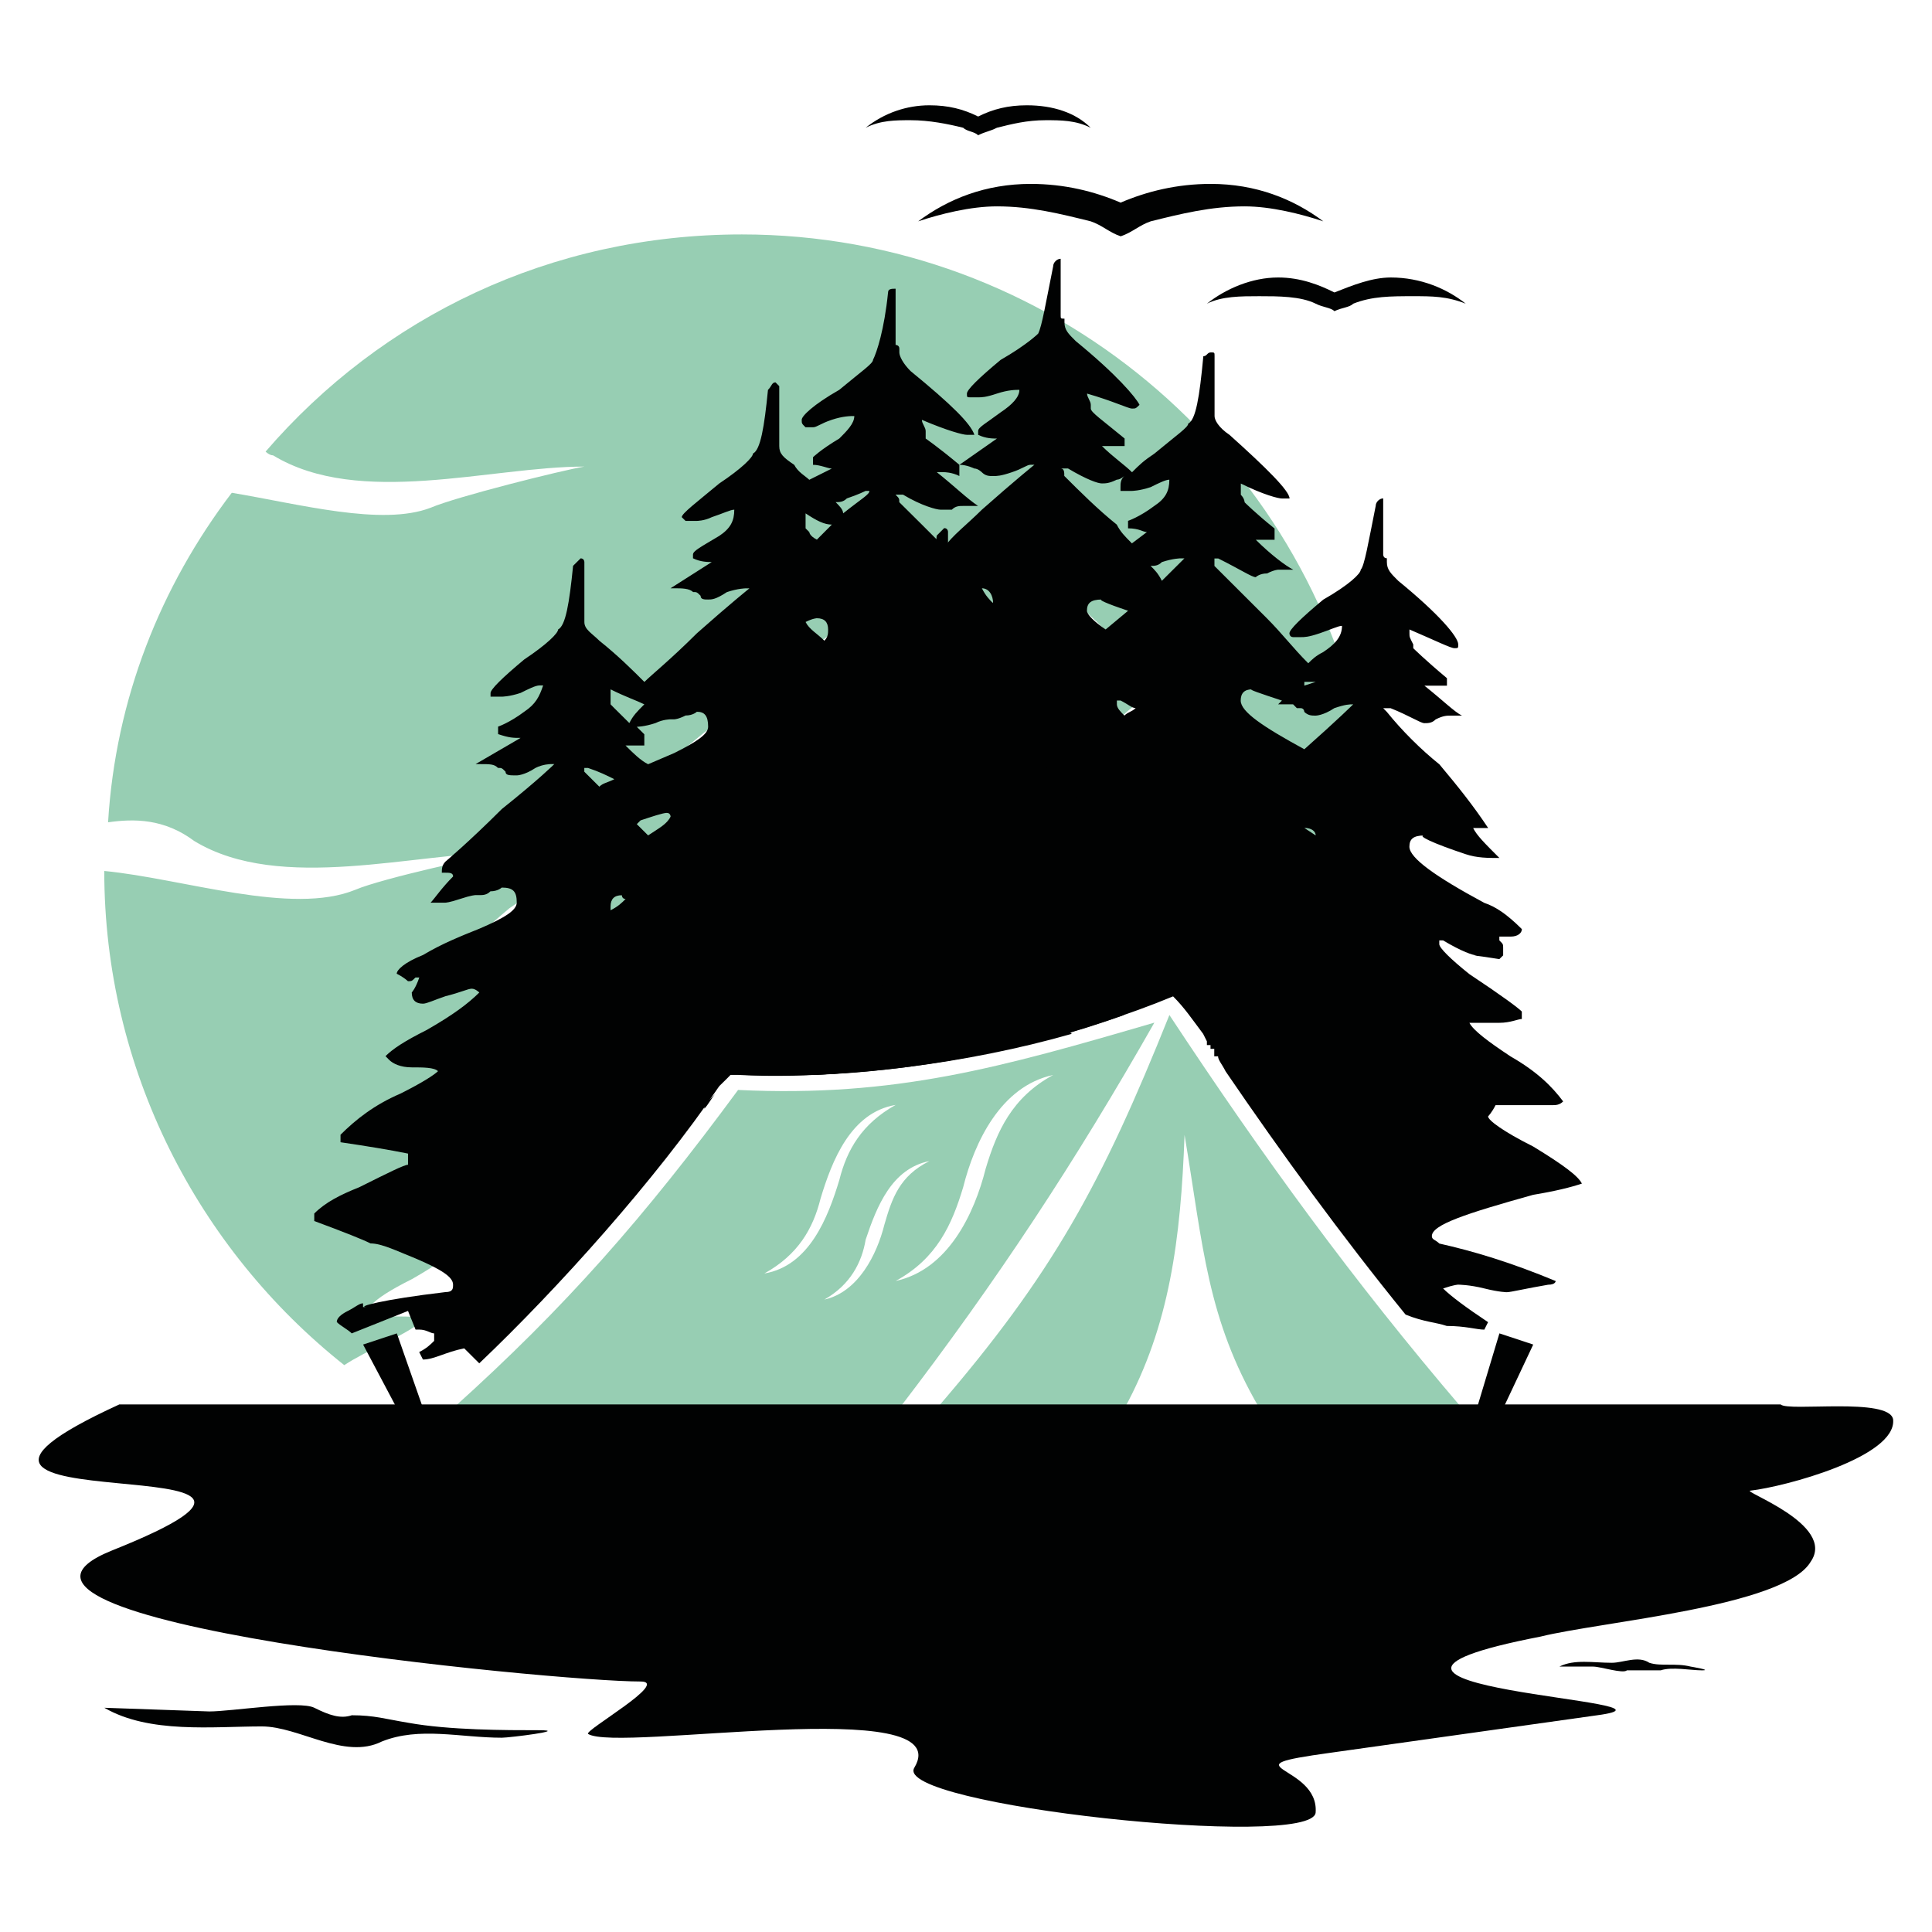 <?xml version="1.0" encoding="utf-8"?>
<!-- Generator: Adobe Illustrator 16.0.0, SVG Export Plug-In . SVG Version: 6.00 Build 0)  -->
<!DOCTYPE svg PUBLIC "-//W3C//DTD SVG 1.1//EN" "http://www.w3.org/Graphics/SVG/1.1/DTD/svg11.dtd">
<svg version="1.1" id="Calque_1" xmlns="http://www.w3.org/2000/svg" xmlns:xlink="http://www.w3.org/1999/xlink" x="0px" y="0px"
	 width="32px" height="32px" viewBox="0 0 32 32" enable-background="new 0 0 32 32" xml:space="preserve">
<g>
	<path fill-rule="evenodd" clip-rule="evenodd" fill="#97CEB3" d="M12.288,3.883c5.094,0,9.38,3.659,10.311,8.496
		c-0.062,0.062-0.062,0.062-0.062,0.124c-0.123,0.62-0.187,0.992-0.247,1.054c0,0.062-0.188,0.248-0.622,0.496
		c-0.373,0.31-0.56,0.497-0.56,0.558c0,0,0,0.063,0.062,0.063h0.125c0.062,0,0.125,0,0.31-0.063
		c0.188-0.061,0.312-0.123,0.374-0.123l0,0c0,0.186-0.125,0.309-0.311,0.433c-0.124,0.063-0.188,0.124-0.248,0.186
		c-0.25-0.248-0.436-0.496-0.685-0.744c-0.248-0.248-0.558-0.558-0.869-0.868c0,0,0-0.062,0-0.124h0.063
		c0.373,0.186,0.559,0.31,0.621,0.31c0,0,0.063-0.062,0.186-0.062c0.125-0.062,0.188-0.062,0.188-0.062c0.062,0,0.062,0,0.124,0
		c0.062,0,0.123,0,0.123,0c-0.123-0.062-0.371-0.248-0.62-0.496c0,0,0,0,0.063,0c0.062,0,0.123,0,0.248,0v-0.186
		c-0.311-0.248-0.497-0.434-0.497-0.434s0-0.062-0.062-0.124c0-0.062,0-0.124,0-0.124v-0.062c0.372,0.186,0.621,0.248,0.683,0.248
		c0.063,0,0.124,0,0.124,0c0-0.124-0.373-0.496-0.994-1.054c-0.186-0.124-0.248-0.248-0.248-0.31v-0.063v-0.062v-0.868
		c0-0.063,0-0.063-0.063-0.063c-0.061,0-0.061,0.063-0.124,0.063c-0.061,0.682-0.124,1.054-0.248,1.116
		c0,0.062-0.187,0.186-0.559,0.496c-0.187,0.124-0.248,0.186-0.372,0.31c-0.124-0.124-0.312-0.248-0.497-0.434
		c0.062,0,0.062,0,0.062,0c0.063,0,0.186,0,0.312,0v-0.124c-0.373-0.31-0.56-0.435-0.56-0.496c0,0,0,0,0-0.062
		s-0.062-0.124-0.062-0.186l0,0c0.434,0.124,0.682,0.248,0.745,0.248c0.061,0,0.061,0,0.124-0.062
		c-0.063-0.124-0.374-0.496-1.057-1.055c-0.124-0.124-0.186-0.186-0.186-0.31c0,0,0,0,0-0.062c-0.063,0-0.063,0-0.063-0.063V8.473
		V8.41c-0.062,0-0.124,0.063-0.124,0.124c-0.124,0.62-0.187,0.992-0.248,1.117c0,0-0.187,0.186-0.621,0.434
		c-0.373,0.311-0.559,0.496-0.559,0.559c0,0.062,0,0.062,0.061,0.062h0.125c0.062,0,0.124,0,0.311-0.062
		c0.186-0.063,0.311-0.063,0.372-0.063l0,0c0,0.125-0.124,0.249-0.31,0.372c-0.249,0.187-0.373,0.249-0.373,0.31v0.063
		c0.124,0.062,0.248,0.062,0.311,0.062l-0.621,0.434c-0.374-0.31-0.56-0.434-0.56-0.434s0-0.062,0-0.125
		c0-0.062-0.063-0.124-0.063-0.186l0,0c0.436,0.186,0.684,0.248,0.747,0.248c0.061,0,0.061,0,0.124,0
		c-0.063-0.186-0.373-0.496-1.056-1.054c-0.125-0.124-0.187-0.248-0.187-0.311c0-0.062,0-0.062,0-0.062
		c0-0.062-0.062-0.062-0.062-0.062V8.968c0-0.062,0-0.062,0-0.062c-0.062,0-0.124,0-0.124,0.062
		c-0.063,0.62-0.186,0.992-0.248,1.116c0,0.063-0.187,0.187-0.56,0.496c-0.435,0.249-0.621,0.435-0.621,0.497s0,0.062,0.063,0.124
		h0.124c0.063,0,0.125-0.062,0.311-0.124c0.186-0.062,0.312-0.062,0.373-0.062l0,0c0,0.124-0.124,0.248-0.249,0.372
		c-0.311,0.186-0.435,0.31-0.435,0.31v0.124c0.125,0,0.249,0.062,0.311,0.062l-0.373,0.186c-0.062-0.062-0.186-0.125-0.248-0.248
		c-0.187-0.124-0.249-0.186-0.249-0.31c0,0,0,0,0-0.063v-0.062v-0.868l-0.062-0.063c-0.063,0-0.063,0.063-0.125,0.124
		c-0.062,0.621-0.125,0.993-0.249,1.055c0,0.062-0.186,0.248-0.559,0.496c-0.373,0.31-0.621,0.496-0.621,0.558l0.062,0.062h0.186
		c0,0,0.125,0,0.249-0.062c0.187-0.062,0.311-0.124,0.373-0.124l0,0c0,0.186-0.062,0.31-0.249,0.434
		c-0.31,0.187-0.435,0.248-0.435,0.31v0.062c0.125,0.062,0.249,0.062,0.311,0.062l-0.684,0.434h0.063c0.125,0,0.249,0,0.311,0.062
		c0.062,0,0.062,0,0.125,0.062c0,0.062,0.062,0.062,0.124,0.062s0.124,0,0.311-0.124c0.187-0.062,0.311-0.062,0.311-0.062h0.062
		c0,0-0.31,0.248-0.87,0.744c-0.435,0.434-0.745,0.682-0.869,0.806c-0.187-0.186-0.435-0.434-0.746-0.682
		c-0.125-0.124-0.249-0.185-0.249-0.31v-0.062v-0.062v-0.868c0,0,0-0.062-0.062-0.062c0,0-0.062,0.062-0.125,0.124
		c-0.061,0.62-0.124,0.993-0.248,1.055c0,0.061-0.187,0.247-0.56,0.495c-0.372,0.31-0.559,0.496-0.559,0.559v0.062h0.187
		c0,0,0.125,0,0.31-0.062c0.125-0.063,0.249-0.125,0.311-0.125c0,0,0,0,0.062,0c-0.062,0.186-0.125,0.311-0.311,0.435
		c-0.248,0.186-0.435,0.248-0.435,0.248v0.125c0.187,0.062,0.249,0.062,0.373,0.062l-0.745,0.435h0.063c0.186,0,0.248,0,0.31,0.062
		c0.063,0,0.063,0,0.124,0.062c0,0.062,0.063,0.062,0.187,0.062c0,0,0.124,0,0.311-0.124c0.125-0.062,0.249-0.062,0.249-0.062
		c0.062,0,0.062,0,0.062,0s-0.248,0.248-0.869,0.743c-0.559,0.559-0.932,0.868-0.932,0.868C7.07,18.456,7.07,18.519,7.07,18.58
		c0,0,0,0,0.062,0s0.125,0,0.125,0.062c-0.187,0.187-0.311,0.373-0.373,0.435h0.248c0,0,0.062,0,0.249-0.062
		c0.187-0.063,0.249-0.063,0.249-0.063c0.063,0,0.063,0,0.063,0l0,0l0,0c0.062,0,0.124,0,0.186-0.062
		c0.125,0,0.187-0.063,0.187-0.063c0.186,0,0.248,0.063,0.248,0.248c0,0.124-0.187,0.248-0.621,0.435
		c-0.311,0.124-0.622,0.248-0.932,0.435c-0.311,0.123-0.435,0.248-0.435,0.31c0.125,0.063,0.187,0.124,0.187,0.124
		c0.063,0,0.063,0,0.124-0.062c0,0,0,0,0.063,0l0,0c-0.063,0.185-0.124,0.247-0.124,0.247c0,0.124,0.062,0.186,0.186,0.186
		c0.062,0,0.186-0.062,0.373-0.124c0.249-0.062,0.373-0.124,0.435-0.124s0.125,0.063,0.125,0.063
		c-0.187,0.186-0.435,0.372-0.87,0.62c-0.373,0.187-0.559,0.311-0.684,0.435C6.2,21.681,6.2,21.681,6.2,21.681
		c0.062,0.063,0.187,0.124,0.373,0.124c0.186,0,0.372,0,0.434,0.063c-0.062,0.063-0.248,0.188-0.621,0.372
		c-0.249,0.124-0.497,0.248-0.684,0.371c-2.422-1.922-3.975-4.898-3.975-8.185l0,0c1.304,0.125,3.105,0.745,4.162,0.31
		c0.435-0.185,2.112-0.558,2.546-0.62c-1.552,0-3.789,0.682-5.217-0.186c-0.498-0.372-0.994-0.372-1.428-0.31
		c0.124-2.046,0.869-3.907,2.049-5.458C4.958,8.348,6.324,8.72,7.132,8.41c0.435-0.186,2.174-0.62,2.547-0.682
		c-1.553,0-3.727,0.682-5.156-0.186c-0.062,0-0.124-0.062-0.124-0.062C6.324,5.248,9.12,3.883,12.288,3.883L12.288,3.883z
		 M22.662,12.938c0.061,0.186,0.061,0.434,0.061,0.62c0-0.062,0-0.062,0-0.124c0,0,0,0,0-0.062c-0.061,0-0.061-0.062-0.061-0.062
		V12.938z M22.662,15.852L22.662,15.852L22.662,15.852L22.662,15.852z M6.511,23.231L6.511,23.231L6.511,23.231L6.511,23.231z
		 M9.865,19.2c0.124-0.062,0.186-0.124,0.248-0.186c-0.062,0-0.062-0.063-0.062-0.063c-0.124,0-0.186,0.063-0.186,0.187
		C9.865,19.2,9.865,19.2,9.865,19.2L9.865,19.2z M10.486,17.96c0.187-0.124,0.311-0.187,0.372-0.311c0,0,0-0.062-0.062-0.062
		c-0.063,0-0.249,0.062-0.435,0.124L10.3,17.773l0,0C10.362,17.836,10.424,17.897,10.486,17.96L10.486,17.96z M9.679,17.154
		c0.062-0.063,0.125-0.063,0.249-0.124c-0.124-0.062-0.249-0.124-0.435-0.186H9.43v0.062L9.679,17.154z M10.486,16.782l0.435-0.186
		c0.373-0.187,0.559-0.31,0.559-0.435c0-0.186-0.062-0.248-0.187-0.248c0,0-0.062,0.062-0.186,0.062
		c-0.125,0.062-0.187,0.062-0.187,0.062h-0.063h0.063c-0.063,0-0.063,0-0.063,0s-0.124,0-0.248,0.062
		c-0.186,0.062-0.311,0.062-0.311,0.062l0,0l0.125,0.125v0.186c-0.125,0-0.187,0-0.249,0h-0.063
		C10.238,16.596,10.362,16.72,10.486,16.782L10.486,16.782z M10.176,16.1c0.062-0.124,0.124-0.186,0.249-0.31
		c-0.125-0.063-0.311-0.125-0.559-0.249c0,0.063,0,0.063,0,0.063c0,0.062,0,0.062,0,0.186c0.062,0.062,0.062,0.062,0.062,0.062
		S9.989,15.914,10.176,16.1L10.176,16.1z M13.406,14.735c0.062-0.061,0.062-0.124,0.062-0.185c0-0.125-0.062-0.187-0.187-0.187
		c0,0-0.063,0-0.186,0.062l0,0C13.157,14.55,13.281,14.611,13.406,14.735L13.406,14.735z M13.281,13.062L13.281,13.062l0.249-0.248
		c-0.124,0-0.249-0.062-0.435-0.186c0,0.062,0,0.062,0,0.062c0,0.062,0,0.062,0,0.186c0.062,0.062,0.062,0.062,0.062,0.062
		S13.157,13,13.281,13.062L13.281,13.062z M13.716,12.627c0.311-0.248,0.436-0.31,0.436-0.372c-0.062,0-0.062,0-0.062,0
		s-0.125,0.062-0.311,0.124c-0.063,0.062-0.125,0.062-0.186,0.062C13.654,12.503,13.716,12.565,13.716,12.627L13.716,12.627z
		 M15.456,13.062l0.559-0.496c0.56-0.496,0.87-0.744,0.87-0.744c-0.063,0-0.063,0-0.063,0c-0.062,0-0.123,0.062-0.31,0.124
		c-0.186,0.063-0.248,0.063-0.311,0.063c-0.062,0-0.124,0-0.186-0.063c0,0-0.062-0.062-0.124-0.062c0,0-0.124-0.062-0.248-0.062
		v0.186c-0.125-0.063-0.249-0.063-0.249-0.063c-0.063,0-0.063,0-0.125,0c0.311,0.249,0.498,0.435,0.684,0.559
		c-0.063,0-0.063,0-0.125,0c-0.061,0-0.124,0-0.124,0c-0.062,0-0.125,0-0.187,0.062c-0.124,0-0.187,0-0.187,0
		c-0.062,0-0.311-0.062-0.621-0.248h-0.124c0.062,0.062,0.062,0.062,0.062,0.124c0.187,0.186,0.436,0.434,0.621,0.62V13
		c0.062-0.062,0.125-0.124,0.125-0.124c0.062,0,0.062,0.062,0.062,0.062V13.062z M18.376,15.976
		c0.061-0.062,0.124-0.062,0.185-0.124c-0.061,0-0.124-0.062-0.248-0.124H18.25v0.063C18.25,15.852,18.313,15.914,18.376,15.976
		L18.376,15.976z M18.064,14.55l0.372-0.311c-0.372-0.124-0.496-0.186-0.434-0.186c-0.187,0-0.248,0.062-0.248,0.186
		C17.755,14.301,17.878,14.425,18.064,14.55L18.064,14.55z M18.996,13.744c0.248-0.248,0.374-0.372,0.374-0.372s0,0-0.063,0
		c0,0-0.124,0-0.311,0.062c-0.063,0.062-0.124,0.062-0.187,0.062C18.872,13.558,18.933,13.62,18.996,13.744L18.996,13.744z
		 M18.5,13.124l0.248-0.186c-0.063,0-0.124-0.062-0.312-0.062v-0.124c0,0,0.188-0.062,0.436-0.248
		c0.187-0.124,0.248-0.248,0.248-0.434l0,0c-0.062,0-0.188,0.062-0.311,0.124c-0.186,0.062-0.31,0.062-0.31,0.062h-0.188v-0.062
		c0-0.062,0-0.124,0.063-0.186c0,0-0.063,0.062-0.126,0.062c-0.123,0.062-0.186,0.062-0.247,0.062c-0.063,0-0.248-0.062-0.56-0.248
		h-0.125c0.063,0,0.063,0.062,0.063,0.124c0.248,0.248,0.559,0.558,0.868,0.806C18.313,12.938,18.376,13,18.5,13.124L18.5,13.124z
		 M21.544,17.96c0-0.063-0.063-0.124-0.188-0.124L21.544,17.96z M21.356,16.534c0.56-0.496,0.808-0.744,0.808-0.744l0,0
		c-0.062,0-0.124,0-0.311,0.062c-0.186,0.124-0.31,0.124-0.31,0.124c-0.063,0-0.124,0-0.188-0.062c0,0,0-0.063-0.062-0.063h-0.063
		L21.17,15.79c-0.062,0-0.123,0-0.186,0h-0.062l0.062-0.063c-0.372-0.124-0.559-0.186-0.497-0.186c-0.124,0-0.186,0.063-0.186,0.186
		C20.302,15.914,20.674,16.162,21.356,16.534L21.356,16.534z M21.356,15.479l0.188-0.062c-0.063,0-0.124,0-0.188,0l0,0V15.479
		L21.356,15.479z M21.604,15.355L21.604,15.355h-0.061H21.604z M16.201,14.115L16.201,14.115c0-0.124-0.062-0.248-0.186-0.248
		C16.077,13.992,16.139,14.054,16.201,14.115L16.201,14.115z"/>
	<path fill="#010202" d="M11.666,18.363v-0.063c0.063-0.062,0.124-0.124,0.187-0.186C11.79,18.177,11.729,18.301,11.666,18.363
		L11.666,18.363z M12.349,17.805c0.125-0.061,0.187-0.124,0.311-0.186c0.373-0.186,0.56-0.31,0.621-0.371
		c-0.061-0.063-0.186-0.063-0.434-0.063c-0.187,0-0.311-0.062-0.373-0.124c0,0,0,0,0-0.062c0.062-0.063,0.311-0.249,0.683-0.435
		c0.373-0.248,0.684-0.434,0.808-0.621c0,0-0.062,0-0.124,0c-0.063,0-0.187,0-0.374,0.063c-0.247,0.062-0.372,0.124-0.434,0.124
		c-0.125,0-0.187-0.062-0.187-0.124c0-0.063,0.062-0.125,0.124-0.249l0,0h-0.062c-0.062,0-0.062,0-0.125,0
		c0,0-0.063-0.062-0.187-0.124c0-0.062,0.187-0.187,0.436-0.31c0.31-0.124,0.621-0.311,0.932-0.435
		c0.435-0.124,0.621-0.31,0.621-0.434c0-0.124-0.062-0.248-0.187-0.248c-0.062,0-0.124,0.062-0.187,0.124
		c-0.123,0-0.186,0.062-0.248,0.062c0,0,0,0,0-0.062l0,0l0,0c-0.062,0-0.124,0.062-0.311,0.062
		c-0.187,0.062-0.249,0.124-0.249,0.124h-0.249c0.063-0.124,0.187-0.31,0.435-0.497c-0.062,0-0.124-0.062-0.186-0.062
		c0,0-0.062,0-0.062,0.062c0-0.124,0-0.186,0.062-0.186c0-0.063,0.373-0.372,0.994-0.931c0.559-0.496,0.808-0.744,0.808-0.744l0,0
		c-0.062,0-0.124,0.063-0.311,0.124c-0.186,0.062-0.311,0.062-0.311,0.062c-0.062,0-0.124,0-0.187-0.062
		c0,0-0.062-0.062-0.124-0.062c-0.063,0-0.125,0-0.311,0l0,0l0.683-0.496c-0.062,0-0.186,0-0.31-0.063v-0.062
		c0,0,0.124-0.124,0.373-0.31c0.186-0.124,0.31-0.248,0.31-0.372l0,0c-0.062,0-0.186,0-0.373,0.062
		c-0.186,0.062-0.249,0.062-0.31,0.062h-0.125c-0.062,0-0.062,0-0.062-0.062s0.187-0.248,0.56-0.558
		c0.373-0.248,0.622-0.434,0.622-0.434c0.062-0.124,0.124-0.496,0.186-1.116c0.062-0.063,0.124-0.124,0.124-0.124
		c0.063,0,0.063,0.062,0.063,0.062v0.869c0,0.062,0,0.062,0,0.062c0.062,0.062,0.062,0.062,0.062,0.062
		c0,0.124,0.062,0.186,0.187,0.31c0.683,0.558,0.994,0.93,0.994,1.054c0,0.063-0.063,0.063-0.063,0.063
		c-0.124,0-0.309-0.125-0.745-0.249l0,0c0,0.062,0,0.124,0.062,0.186c0,0.063,0,0.063,0,0.124c0,0,0.187,0.124,0.498,0.435v0.124
		c-0.124,0-0.187,0-0.25,0h-0.062c0.249,0.248,0.497,0.434,0.621,0.558c0,0,0,0-0.124,0c0-0.062-0.061-0.062-0.124-0.062
		c0,0-0.061,0.062-0.185,0.062c-0.063,0.063-0.126,0.063-0.188,0.063s-0.249-0.063-0.559-0.248h-0.124c0,0,0,0.062,0.062,0.124
		c0.249,0.248,0.56,0.558,0.809,0.806c0.372,0.372,0.62,0.683,0.869,1.055c0,0-0.062,0-0.186,0c-0.063,0-0.063,0-0.063,0
		c0.063,0.124,0.188,0.248,0.373,0.496c-0.124,0-0.31,0-0.497-0.062c-0.559-0.186-0.808-0.248-0.745-0.248
		c-0.125,0-0.187,0.062-0.187,0.186c0,0.125,0.436,0.434,1.243,0.868c0.124,0.062,0.372,0.187,0.621,0.435
		c-0.063,0.125-0.125,0.125-0.187,0.125h-0.063c-0.063,0-0.063,0-0.124,0c0,0,0,0-0.063,0l0.063,0.062
		c0.062,0.062,0.062,0.124,0.062,0.124v0.125c0,0-0.062,0-0.062,0.061c-0.372-0.061-0.497-0.061-0.372-0.061
		c-0.063,0-0.25-0.063-0.559-0.249h-0.063v0.062c0,0.062,0.187,0.248,0.497,0.496c0.311,0.186,0.497,0.373,0.621,0.497
		C16.015,17.619,14.027,17.867,12.349,17.805L12.349,17.805z"/>
	<path fill="#010202" d="M26.201,19.604c-0.186,0.062-0.434,0.124-0.807,0.186c-1.118,0.312-1.678,0.496-1.678,0.684
		c0,0.061,0.063,0.061,0.124,0.123c0.56,0.125,1.182,0.311,1.927,0.621c0,0,0,0.061-0.125,0.061
		c-0.372,0.063-0.62,0.124-0.684,0.124c0,0-0.124,0-0.372-0.062c-0.248-0.063-0.435-0.063-0.435-0.063s-0.063,0-0.249,0.063
		c0.125,0.124,0.373,0.31,0.745,0.558l-0.062,0.124c-0.125,0-0.311-0.061-0.622-0.061c-0.186-0.063-0.372-0.063-0.682-0.188
		c-1.057-1.301-2.051-2.665-2.981-4.029c-0.063-0.125-0.125-0.187-0.125-0.249l0,0l0,0l0,0l0,0h-0.063l0,0l0,0l0,0v-0.062l0,0l0,0
		l0,0l0,0l0,0l0,0l0,0v-0.062l0,0l0,0h-0.062l0,0l0,0l0,0l0,0l0,0l0,0l0,0V17.31H19.99v-0.062l0,0l0,0l0,0l0,0l0,0l0,0l-0.062-0.124
		l0,0l0,0l0,0l0,0c-0.187-0.249-0.311-0.435-0.498-0.621c-0.746,0.31-1.553,0.559-2.423,0.807c-0.185-0.062-0.309-0.124-0.433-0.186
		c-0.126,0-0.436-0.124-0.933-0.373v-0.125c0.063-0.062,0.187-0.124,0.312-0.186H14.71c-0.063,0.062-0.063,0.124-0.063,0.124
		c0,0.062,0.249,0.247,0.684,0.496c0.31,0.187,0.559,0.372,0.683,0.434c-1.304,0.249-2.609,0.372-3.789,0.31h-0.125l-0.062,0.063
		l-0.125,0.123c-1.056,1.551-2.67,3.35-3.975,4.591c-0.063-0.063-0.125-0.124-0.249-0.248c-0.311,0.061-0.497,0.185-0.684,0.185
		l-0.062-0.124c0.124-0.061,0.186-0.124,0.248-0.185v-0.124c-0.062,0-0.124-0.063-0.248-0.063H6.883l-0.125-0.309l-0.932,0.372
		c-0.062-0.063-0.186-0.124-0.248-0.188c0-0.061,0.062-0.124,0.186-0.185c0.124-0.063,0.187-0.125,0.249-0.125c0,0,0,0,0,0.062
		c0,0,0,0,0.062,0c-0.187,0,0.249-0.124,1.304-0.248c0.125,0,0.125-0.062,0.125-0.124c0-0.124-0.187-0.248-0.621-0.433
		c-0.311-0.124-0.559-0.249-0.746-0.249c-0.124-0.063-0.435-0.187-0.932-0.371v-0.124c0.187-0.188,0.435-0.312,0.746-0.436
		c0.497-0.248,0.745-0.372,0.807-0.372v-0.185c-0.311-0.063-0.683-0.124-1.118-0.188v-0.124c0.248-0.248,0.559-0.496,0.994-0.682
		c0.373-0.187,0.559-0.311,0.621-0.371c-0.062-0.063-0.249-0.063-0.435-0.063c-0.187,0-0.311-0.062-0.373-0.123c0,0,0,0-0.062-0.063
		c0.125-0.123,0.311-0.247,0.684-0.434c0.435-0.249,0.683-0.435,0.87-0.62c0,0-0.063-0.063-0.125-0.063s-0.187,0.063-0.435,0.124
		c-0.186,0.063-0.31,0.124-0.373,0.124c-0.124,0-0.186-0.062-0.186-0.186c0,0,0.062-0.063,0.125-0.248l0,0c-0.063,0-0.063,0-0.063,0
		c-0.062,0.062-0.062,0.062-0.125,0.062c0,0-0.062-0.062-0.186-0.124c0-0.062,0.124-0.187,0.435-0.31
		c0.311-0.186,0.621-0.311,0.932-0.435c0.435-0.186,0.621-0.31,0.621-0.434c0-0.187-0.062-0.248-0.249-0.248
		c0,0-0.063,0.062-0.187,0.062c-0.062,0.063-0.125,0.063-0.186,0.063l0,0l0,0c0,0,0,0-0.063,0c0,0-0.062,0-0.249,0.062
		c-0.186,0.063-0.249,0.063-0.249,0.063H7.132c0.062-0.063,0.186-0.248,0.373-0.434c0-0.062-0.062-0.062-0.125-0.062
		c-0.062,0-0.062,0-0.062,0c0-0.062,0-0.124,0.062-0.186c0,0,0.373-0.311,0.932-0.869c0.621-0.496,0.869-0.744,0.869-0.744
		s0,0-0.062,0c0,0-0.125,0-0.249,0.063c-0.186,0.124-0.31,0.124-0.31,0.124c-0.124,0-0.187,0-0.187-0.062
		c-0.062-0.062-0.062-0.062-0.125-0.062c-0.062-0.063-0.124-0.063-0.31-0.063H7.877l0.746-0.434c-0.124,0-0.186,0-0.373-0.063
		v-0.124c0,0,0.187-0.062,0.435-0.248c0.186-0.124,0.249-0.248,0.311-0.434c-0.062,0-0.062,0-0.062,0
		c-0.063,0-0.187,0.062-0.311,0.124c-0.186,0.062-0.311,0.062-0.311,0.062H8.125V11.48c0-0.062,0.187-0.248,0.559-0.558
		c0.373-0.248,0.56-0.434,0.56-0.496c0.124-0.062,0.186-0.434,0.248-1.054c0.063-0.063,0.125-0.124,0.125-0.124
		c0.062,0,0.062,0.062,0.062,0.062v0.869v0.062v0.062c0,0.124,0.125,0.186,0.249,0.31c0.311,0.248,0.559,0.496,0.745,0.682
		c0.125-0.124,0.435-0.372,0.87-0.806c0.559-0.496,0.87-0.744,0.87-0.744h-0.063c0,0-0.124,0-0.31,0.062
		C11.853,9.93,11.79,9.93,11.729,9.93c-0.063,0-0.125,0-0.125-0.062c-0.062-0.062-0.062-0.062-0.125-0.062
		c-0.062-0.062-0.186-0.062-0.311-0.062h-0.062l0.683-0.435c-0.062,0-0.186,0-0.311-0.062V9.186c0-0.062,0.125-0.124,0.435-0.31
		c0.187-0.124,0.249-0.249,0.249-0.434l0,0c-0.062,0-0.187,0.062-0.373,0.124c-0.124,0.062-0.248,0.062-0.248,0.062h-0.186
		l-0.063-0.062c0-0.062,0.249-0.248,0.621-0.558c0.373-0.248,0.559-0.435,0.559-0.496c0.124-0.062,0.187-0.435,0.248-1.054
		c0.063-0.062,0.063-0.125,0.125-0.125l0.062,0.063v0.868v0.062c0,0.063,0,0.063,0,0.063c0,0.124,0.062,0.186,0.248,0.31
		c0.063,0.124,0.187,0.186,0.249,0.248l0.373-0.186c-0.062,0-0.187-0.062-0.311-0.062V7.573c0,0,0.124-0.124,0.436-0.31
		c0.124-0.124,0.248-0.248,0.248-0.372l0,0c-0.062,0-0.186,0-0.373,0.062c-0.187,0.062-0.248,0.124-0.311,0.124h-0.124
		c-0.063-0.062-0.063-0.062-0.063-0.124s0.187-0.248,0.622-0.496c0.373-0.311,0.559-0.435,0.559-0.497
		c0.062-0.124,0.186-0.496,0.249-1.116c0-0.062,0.062-0.062,0.125-0.062c0,0,0,0,0,0.062v0.869c0,0,0.062,0,0.062,0.062
		c0,0,0,0,0,0.062c0,0.063,0.062,0.186,0.187,0.31c0.683,0.559,0.994,0.869,1.056,1.055c-0.062,0-0.062,0-0.124,0
		c-0.062,0-0.311-0.063-0.746-0.248l0,0c0,0.062,0.063,0.124,0.063,0.186c0,0.063,0,0.124,0,0.124s0.186,0.125,0.559,0.435
		l0.621-0.435c-0.063,0-0.186,0-0.311-0.062V7.139c0-0.062,0.125-0.124,0.374-0.31c0.185-0.124,0.309-0.248,0.309-0.372l0,0
		c-0.061,0-0.185,0-0.372,0.062c-0.186,0.062-0.249,0.062-0.311,0.062h-0.124c-0.062,0-0.062,0-0.062-0.062
		c0-0.062,0.186-0.249,0.56-0.559c0.433-0.248,0.62-0.434,0.62-0.434c0.063-0.124,0.124-0.496,0.249-1.116
		c0-0.062,0.063-0.124,0.124-0.124v0.063v0.867c0,0.062,0,0.062,0.063,0.062c0,0.062,0,0.062,0,0.062
		c0,0.124,0.062,0.186,0.187,0.31c0.683,0.558,0.993,0.93,1.056,1.055c-0.063,0.062-0.063,0.062-0.124,0.062
		c-0.063,0-0.312-0.124-0.745-0.248l0,0c0,0.062,0.062,0.124,0.062,0.186c0,0.062,0,0.062,0,0.062c0,0.062,0.186,0.187,0.56,0.496
		v0.125c-0.125,0-0.25,0-0.312,0c0,0,0,0-0.063,0c0.187,0.186,0.374,0.31,0.498,0.434c0.124-0.124,0.186-0.186,0.372-0.31
		c0.373-0.31,0.559-0.435,0.559-0.496c0.124-0.062,0.187-0.435,0.25-1.116c0.062,0,0.062-0.063,0.124-0.063
		c0.062,0,0.062,0,0.062,0.063v0.868v0.062v0.063c0,0.062,0.063,0.186,0.248,0.31c0.622,0.558,0.994,0.93,0.994,1.054
		c0,0-0.062,0-0.124,0s-0.311-0.063-0.683-0.248v0.062c0,0,0,0.062,0,0.124c0.063,0.063,0.063,0.125,0.063,0.125
		s0.186,0.186,0.496,0.434v0.186c-0.124,0-0.187,0-0.25,0c-0.061,0-0.061,0-0.061,0c0.249,0.248,0.497,0.434,0.621,0.496
		c0,0-0.063,0-0.124,0c-0.063,0-0.063,0-0.125,0c0,0-0.062,0-0.186,0.062c-0.126,0-0.187,0.062-0.187,0.062
		c-0.063,0-0.248-0.124-0.621-0.31h-0.063c0,0.062,0,0.124,0,0.124c0.312,0.31,0.621,0.62,0.87,0.868
		c0.248,0.248,0.435,0.496,0.684,0.744c0.061-0.062,0.124-0.124,0.248-0.186c0.186-0.124,0.311-0.248,0.311-0.434l0,0
		c-0.063,0-0.187,0.062-0.372,0.124c-0.187,0.063-0.25,0.063-0.311,0.063h-0.125c-0.063,0-0.063-0.063-0.063-0.063
		c0-0.062,0.188-0.248,0.56-0.558c0.435-0.248,0.621-0.434,0.621-0.496C22.599,9.372,22.662,9,22.786,8.379
		c0-0.062,0.061-0.124,0.124-0.124v0.062v0.868c0,0,0,0.062,0.061,0.062c0,0.062,0,0.062,0,0.062c0,0.125,0.063,0.187,0.188,0.311
		c0.683,0.558,0.994,0.931,0.994,1.054c0,0.062,0,0.062-0.063,0.062c-0.062,0-0.311-0.124-0.745-0.31c0,0.062,0,0.062,0,0.062
		c0,0.063,0,0.063,0.063,0.186c0,0.062,0,0.062,0,0.062s0.186,0.186,0.558,0.497v0.124c-0.186,0-0.248,0-0.311,0h-0.062
		c0.311,0.248,0.497,0.434,0.622,0.496c0,0,0,0-0.063,0s-0.124,0-0.124,0c-0.063,0-0.125,0-0.249,0.063
		c-0.063,0.062-0.125,0.062-0.187,0.062s-0.248-0.124-0.559-0.248H22.91l0.061,0.062c0.25,0.31,0.561,0.62,0.87,0.868
		c0.312,0.372,0.56,0.682,0.808,1.055c0,0-0.062,0-0.187,0H24.4c0.062,0.124,0.187,0.248,0.435,0.496c-0.187,0-0.373,0-0.559-0.063
		c-0.56-0.186-0.808-0.31-0.684-0.31c-0.186,0-0.248,0.062-0.248,0.186c0,0.187,0.435,0.497,1.242,0.931
		c0.186,0.062,0.372,0.186,0.621,0.434c0,0.062-0.063,0.124-0.186,0.124c0,0,0,0-0.063,0c-0.061,0-0.061,0-0.124,0l0,0v0.063
		c0.063,0.062,0.063,0.062,0.063,0.124v0.124c0,0,0,0-0.063,0.062c-0.373-0.062-0.496-0.062-0.373-0.062
		c-0.062,0-0.247-0.062-0.559-0.248h-0.063v0.062c0,0.062,0.188,0.248,0.498,0.496c0.56,0.372,0.807,0.558,0.869,0.62v0.124
		c-0.063,0-0.186,0.063-0.373,0.063h-0.063H24.4h-0.062c0.062,0.124,0.31,0.311,0.684,0.558c0.435,0.249,0.683,0.495,0.869,0.744
		c-0.063,0.062-0.124,0.062-0.187,0.062h-0.933c-0.062,0.124-0.124,0.186-0.124,0.186c0,0.063,0.25,0.25,0.746,0.498
		C25.892,19.293,26.141,19.479,26.201,19.604L26.201,19.604z M10.113,15.077c0.125-0.063,0.187-0.124,0.249-0.187
		c-0.062,0-0.062-0.062-0.062-0.062c-0.125,0-0.187,0.062-0.187,0.186C10.113,15.077,10.113,15.077,10.113,15.077L10.113,15.077z
		 M10.735,13.837c0.186-0.124,0.311-0.187,0.372-0.311c0,0,0-0.062-0.062-0.062c-0.063,0-0.249,0.062-0.435,0.124l-0.063,0.062l0,0
		C10.61,13.713,10.672,13.774,10.735,13.837L10.735,13.837z M9.927,13.03c0.062-0.062,0.124-0.062,0.248-0.124
		c-0.124-0.062-0.248-0.124-0.435-0.186H9.678v0.062L9.927,13.03z M10.735,12.658l0.434-0.186c0.373-0.187,0.56-0.311,0.56-0.435
		c0-0.186-0.063-0.248-0.187-0.248c0,0-0.063,0.062-0.186,0.062c-0.125,0.063-0.187,0.063-0.187,0.063h-0.062h0.062
		c-0.062,0-0.062,0-0.062,0s-0.125,0-0.249,0.062c-0.186,0.062-0.311,0.062-0.311,0.062l0,0l0.125,0.124v0.186
		c-0.125,0-0.186,0-0.248,0h-0.063C10.486,12.473,10.61,12.596,10.735,12.658L10.735,12.658z M10.424,11.976
		c0.062-0.124,0.124-0.186,0.248-0.31c-0.125-0.062-0.311-0.124-0.559-0.248c0,0.062,0,0.062,0,0.062c0,0.062,0,0.062,0,0.186
		c0.062,0.063,0.062,0.063,0.062,0.063S10.238,11.79,10.424,11.976L10.424,11.976z M13.654,10.612
		c0.062-0.062,0.062-0.124,0.062-0.186c0-0.124-0.062-0.186-0.186-0.186c0,0-0.063,0-0.187,0.062l0,0
		C13.405,10.426,13.53,10.488,13.654,10.612L13.654,10.612z M13.53,8.938L13.53,8.938l0.248-0.249c-0.124,0-0.248-0.062-0.435-0.186
		c0,0.062,0,0.062,0,0.062c0,0.062,0,0.062,0,0.186c0.062,0.062,0.062,0.062,0.062,0.062S13.405,8.875,13.53,8.938L13.53,8.938z
		 M13.965,8.503c0.311-0.248,0.435-0.311,0.435-0.372c-0.062,0-0.062,0-0.062,0s-0.125,0.062-0.311,0.124
		c-0.062,0.062-0.124,0.062-0.186,0.062C13.903,8.379,13.965,8.441,13.965,8.503L13.965,8.503z M15.332,10.674l0.434-0.186
		c-0.249-0.062-0.311-0.124-0.249-0.124c-0.124,0-0.249,0.062-0.249,0.187C15.269,10.612,15.332,10.612,15.332,10.674L15.332,10.674
		z M16.449,9.992L16.449,9.992c0-0.124-0.062-0.248-0.186-0.248C16.326,9.868,16.387,9.93,16.449,9.992L16.449,9.992z M15.642,9.062
		c0.125-0.186,0.373-0.373,0.621-0.62c0.56-0.496,0.87-0.744,0.87-0.744c-0.063,0-0.063,0-0.063,0c-0.063,0-0.124,0.062-0.311,0.124
		c-0.185,0.063-0.248,0.063-0.311,0.063c-0.062,0-0.123,0-0.186-0.063c0,0-0.062-0.062-0.124-0.062c0,0-0.124-0.062-0.248-0.062
		v0.186c-0.125-0.063-0.249-0.063-0.249-0.063c-0.063,0-0.063,0-0.124,0c0.311,0.249,0.497,0.435,0.683,0.559
		c-0.062,0-0.062,0-0.124,0s-0.124,0-0.124,0c-0.063,0-0.125,0-0.187,0.062c-0.125,0-0.187,0-0.187,0
		c-0.062,0-0.31-0.062-0.621-0.249h-0.124c0.062,0.063,0.062,0.063,0.062,0.125C15.145,8.565,15.394,8.813,15.642,9.062
		L15.642,9.062z M18.624,11.852c0.061-0.062,0.124-0.062,0.186-0.124c-0.062,0-0.125-0.063-0.249-0.125h-0.062v0.062
		C18.499,11.729,18.561,11.79,18.624,11.852L18.624,11.852z M18.313,10.426l0.372-0.31C18.313,9.992,18.188,9.93,18.25,9.93
		c-0.186,0-0.247,0.062-0.247,0.186C18.003,10.178,18.128,10.302,18.313,10.426L18.313,10.426z M19.244,9.62
		c0.249-0.248,0.374-0.372,0.374-0.372s0,0-0.063,0c0,0-0.124,0-0.311,0.062c-0.062,0.063-0.124,0.063-0.187,0.063
		C19.12,9.434,19.183,9.496,19.244,9.62L19.244,9.62z M18.748,9l0.248-0.187c-0.063,0-0.124-0.062-0.312-0.062V8.627
		c0,0,0.188-0.062,0.436-0.248c0.187-0.124,0.248-0.248,0.248-0.434l0,0c-0.062,0-0.186,0.062-0.311,0.124
		c-0.186,0.062-0.31,0.062-0.31,0.062h-0.188V8.069c0-0.062,0-0.124,0.063-0.186c0,0-0.063,0.062-0.125,0.062
		c-0.125,0.062-0.187,0.062-0.249,0.062c-0.062,0-0.247-0.062-0.559-0.248h-0.124c0.063,0,0.063,0.062,0.063,0.124
		c0.248,0.248,0.559,0.558,0.869,0.806C18.561,8.813,18.624,8.875,18.748,9L18.748,9z M21.792,13.837
		c0-0.063-0.063-0.124-0.188-0.124L21.792,13.837z M21.604,12.41c0.56-0.496,0.809-0.744,0.809-0.744l0,0
		c-0.063,0-0.125,0-0.312,0.063c-0.186,0.124-0.31,0.124-0.31,0.124c-0.063,0-0.124,0-0.188-0.062c0,0,0-0.062-0.061-0.062H21.48
		l-0.062-0.063c-0.063,0-0.124,0-0.187,0H21.17l0.063-0.062c-0.374-0.124-0.559-0.186-0.497-0.186c-0.123,0-0.186,0.062-0.186,0.186
		C20.55,11.79,20.922,12.038,21.604,12.41L21.604,12.41z M21.604,11.356l0.188-0.062c-0.063,0-0.124,0-0.188,0l0,0V11.356
		L21.604,11.356z M21.854,11.232L21.854,11.232h-0.063H21.854z"/>
	<path fill="#010202" d="M13.467,17.805c0.124-0.061,0.249-0.124,0.374-0.186c0.372-0.186,0.559-0.31,0.621-0.434
		c-0.063,0-0.187-0.062-0.435-0.062c-0.186,0-0.311,0-0.373-0.063V17c0.062-0.125,0.311-0.249,0.622-0.497
		c0.435-0.185,0.683-0.434,0.87-0.558c0-0.062-0.062-0.062-0.125-0.062c-0.062,0-0.186,0.062-0.373,0.125
		c-0.249,0.062-0.373,0.062-0.436,0.062c-0.123,0-0.186,0-0.186-0.125c0,0,0.063-0.124,0.124-0.248l0,0h-0.062
		c-0.063,0-0.063,0-0.125,0c0,0-0.062,0-0.187-0.062c0-0.125,0.187-0.187,0.435-0.372c0.312-0.124,0.623-0.249,0.933-0.373
		c0.434-0.186,0.621-0.31,0.621-0.496c0-0.124-0.062-0.186-0.187-0.186c-0.062,0-0.124,0-0.247,0.062
		c-0.063,0.062-0.125,0.062-0.187,0.062l0,0l0,0l0,0c-0.062,0-0.125,0-0.31,0.062c-0.187,0.062-0.249,0.062-0.249,0.062h-0.248
		c0.062-0.062,0.186-0.248,0.435-0.497c-0.062,0-0.125,0-0.187,0h-0.062c0-0.062,0-0.124,0.062-0.186
		c0-0.062,0.373-0.31,0.993-0.868c0.56-0.496,0.808-0.744,0.808-0.744l0,0c-0.062,0-0.125,0-0.311,0.063
		c-0.186,0.062-0.311,0.124-0.311,0.124c-0.062,0-0.125,0-0.187-0.062c0-0.062-0.062-0.062-0.124-0.124c-0.062,0-0.124,0-0.311,0
		l0,0l0.683-0.434c-0.062,0-0.187-0.063-0.311-0.063v-0.124c0,0,0.124-0.124,0.373-0.31c0.186-0.063,0.31-0.249,0.31-0.373h-0.062
		c-0.062,0-0.124,0.062-0.311,0.124c-0.187,0-0.311,0.062-0.311,0.062h-0.124c-0.062,0-0.062-0.062-0.062-0.062
		c0-0.124,0.186-0.248,0.559-0.558c0.372-0.31,0.558-0.434,0.621-0.496s0.124-0.434,0.187-1.117
		c0.061-0.062,0.124-0.062,0.124-0.062c0.061,0,0.061,0,0.061,0.062v0.869v0.062c0.063,0,0.063,0.062,0.063,0.062
		c0,0.062,0.061,0.186,0.186,0.31c0.684,0.558,0.995,0.93,0.995,1.054h-0.063c-0.124,0-0.311-0.062-0.746-0.248c0,0,0,0,0,0.062
		c0,0,0,0.062,0.063,0.124c0,0.062,0,0.125,0,0.125s0.186,0.186,0.496,0.434v0.186c-0.124,0-0.187,0-0.248,0h-0.063
		c0.249,0.248,0.497,0.373,0.621,0.496c0,0,0,0-0.124,0c0,0-0.062,0-0.124,0c0,0-0.063,0-0.187,0.062
		c-0.063,0-0.124,0.063-0.187,0.063c-0.062,0-0.249-0.125-0.56-0.311h-0.124c0,0.063,0,0.124,0.063,0.124
		c0.248,0.31,0.559,0.558,0.807,0.868c0.374,0.311,0.62,0.683,0.87,0.992c0,0.063-0.063,0.063-0.188,0.063c-0.063,0-0.063,0-0.063,0
		c0.063,0.062,0.187,0.248,0.374,0.496c-0.188,0-0.312,0-0.498-0.062c-0.559-0.186-0.807-0.31-0.744-0.31
		c-0.124,0-0.188,0.062-0.188,0.186c0,0.186,0.436,0.434,1.242,0.868c0.124,0.124,0.373,0.249,0.622,0.497
		c-0.063,0.062-0.125,0.125-0.187,0.125c0,0-0.063,0-0.063-0.063c-0.062,0-0.062,0-0.124,0c0,0,0,0-0.062,0
		c0,0.063,0.062,0.063,0.062,0.125c0.063,0.062,0.063,0.062,0.063,0.124v0.062c0,0.063-0.063,0.063-0.063,0.124
		c-0.373-0.061-0.497-0.061-0.373-0.061c-0.063,0-0.248-0.125-0.559-0.249h-0.062l0,0c0,0.124,0.187,0.31,0.496,0.496l0.312,0.247
		C17.07,17.372,15.207,17.744,13.467,17.805L13.467,17.805z"/>
	<path fill-rule="evenodd" clip-rule="evenodd" fill="#97CEB3" d="M7.504,23.325c1.863-1.676,3.168-3.164,4.721-5.272
		c2.609,0.124,4.349-0.372,6.895-1.115c-1.304,2.294-2.608,4.279-4.224,6.388H7.504z M13.591,19.852
		c-0.124,0.497-0.371,0.93-0.931,1.241c0.745-0.125,1.056-0.932,1.243-1.552c0.124-0.496,0.373-0.929,0.932-1.24
		C14.089,18.425,13.778,19.231,13.591,19.852L13.591,19.852z M14.338,20.533c-0.063,0.373-0.249,0.744-0.684,0.992
		c0.559-0.124,0.87-0.744,0.994-1.24c0.125-0.434,0.249-0.806,0.746-1.054C14.772,19.355,14.524,19.976,14.338,20.533L14.338,20.533
		z M15.953,19.665c-0.187,0.62-0.436,1.18-1.118,1.552c0.869-0.188,1.304-1.116,1.491-1.861c0.186-0.619,0.434-1.179,1.118-1.551
		C16.575,17.99,16.139,18.921,15.953,19.665L15.953,19.665z"/>
	<path fill-rule="evenodd" clip-rule="evenodd" fill="#97CEB3" d="M15.518,23.325c1.926-2.232,2.732-3.722,3.851-6.513
		c1.554,2.356,3.045,4.404,4.847,6.513h-3.356c-0.868-1.488-0.93-2.668-1.24-4.528c-0.063,1.736-0.25,3.164-0.994,4.528H15.518z"/>
	<polygon fill-rule="evenodd" clip-rule="evenodd" fill="#010202" points="6.573,23.325 6.014,22.27 6.573,22.085 7.007,23.325 	"/>
	<polygon fill-rule="evenodd" clip-rule="evenodd" fill="#010202" points="24.898,23.325 25.395,22.27 24.835,22.085 24.462,23.325 
			"/>
	<path fill-rule="evenodd" clip-rule="evenodd" fill="#010202" d="M18.561,3.356c-0.433-0.186-0.931-0.31-1.49-0.31
		c-0.745,0-1.366,0.248-1.863,0.62c0.372-0.124,0.87-0.248,1.305-0.248c0.559,0,1.056,0.125,1.553,0.248
		c0.186,0.062,0.31,0.186,0.496,0.248c0.188-0.062,0.312-0.186,0.497-0.248c0.497-0.124,0.995-0.248,1.555-0.248
		c0.435,0,0.932,0.125,1.304,0.248c-0.497-0.372-1.118-0.62-1.863-0.62C19.493,3.046,18.996,3.17,18.561,3.356L18.561,3.356z"/>
	<path fill-rule="evenodd" clip-rule="evenodd" fill="#010202" d="M16.201,1.93c-0.248-0.124-0.497-0.186-0.807-0.186
		c-0.373,0-0.746,0.124-1.056,0.372c0.248-0.125,0.497-0.125,0.745-0.125c0.311,0,0.621,0.063,0.87,0.125
		c0.062,0.062,0.186,0.062,0.248,0.124c0.125-0.062,0.187-0.062,0.311-0.124c0.248-0.062,0.496-0.125,0.807-0.125
		c0.249,0,0.498,0,0.746,0.125c-0.248-0.248-0.621-0.372-1.057-0.372C16.699,1.744,16.449,1.806,16.201,1.93L16.201,1.93z"/>
	<path fill-rule="evenodd" clip-rule="evenodd" fill="#010202" d="M22.102,4.844c-0.247-0.124-0.558-0.248-0.932-0.248
		c-0.435,0-0.868,0.186-1.18,0.434c0.248-0.124,0.56-0.124,0.868-0.124c0.312,0,0.686,0,0.934,0.124
		c0.124,0.063,0.248,0.063,0.31,0.124c0.125-0.061,0.249-0.061,0.312-0.124c0.311-0.124,0.621-0.124,0.994-0.124
		c0.31,0,0.558,0,0.869,0.124c-0.312-0.248-0.745-0.434-1.242-0.434C22.724,4.597,22.413,4.721,22.102,4.844L22.102,4.844z"/>
	<path fill-rule="evenodd" clip-rule="evenodd" fill="#010202" d="M1.976,23.262c-4.597,2.108,4.535,0.56-0.124,2.42
		c-2.92,1.177,7.329,2.169,8.758,2.169c0.497,0-0.932,0.808-0.87,0.868c0.497,0.312,6.15-0.681,5.404,0.56
		c-0.373,0.62,6.583,1.364,6.647,0.744c0.063-0.806-1.554-0.744,0.248-0.992l4.41-0.62c1.863-0.248-5.403-0.436-0.932-1.304
		c0.994-0.248,4.037-0.496,4.473-1.239c0.435-0.621-1.181-1.179-0.993-1.179c0.558-0.063,2.422-0.558,2.359-1.179
		c-0.061-0.372-1.739-0.124-1.863-0.248h-4.596h-0.437h-0.247h-3.356h-2.234h-3.106h-0.621H7.504H7.007H6.573H1.976z"/>
	<path fill-rule="evenodd" clip-rule="evenodd" fill="#010202" d="M5.827,28.41c-0.186,0.063-0.373,0-0.621-0.124
		c-0.248-0.124-1.367,0.061-1.739,0.061l-1.739-0.061c0.745,0.433,1.801,0.309,2.609,0.309c0.621,0,1.366,0.56,1.987,0.25
		c0.622-0.25,1.304-0.063,1.988-0.063c0.125,0,1.118-0.124,0.621-0.124c-0.559,0-1.491,0-2.174-0.124
		C6.386,28.473,6.2,28.41,5.827,28.41L5.827,28.41z"/>
	<path fill-rule="evenodd" clip-rule="evenodd" fill="#010202" d="M27.195,27.666c-0.062,0-0.124,0-0.248,0
		c-0.063,0.061-0.435-0.062-0.559-0.062h-0.56c0.248-0.126,0.56-0.063,0.869-0.063c0.187,0,0.436-0.124,0.621,0
		c0.188,0.063,0.436,0,0.685,0.063c0,0,0.372,0.062,0.186,0.062c-0.186,0-0.497-0.062-0.683,0
		C27.383,27.666,27.319,27.666,27.195,27.666L27.195,27.666z"/>
</g>
</svg>
